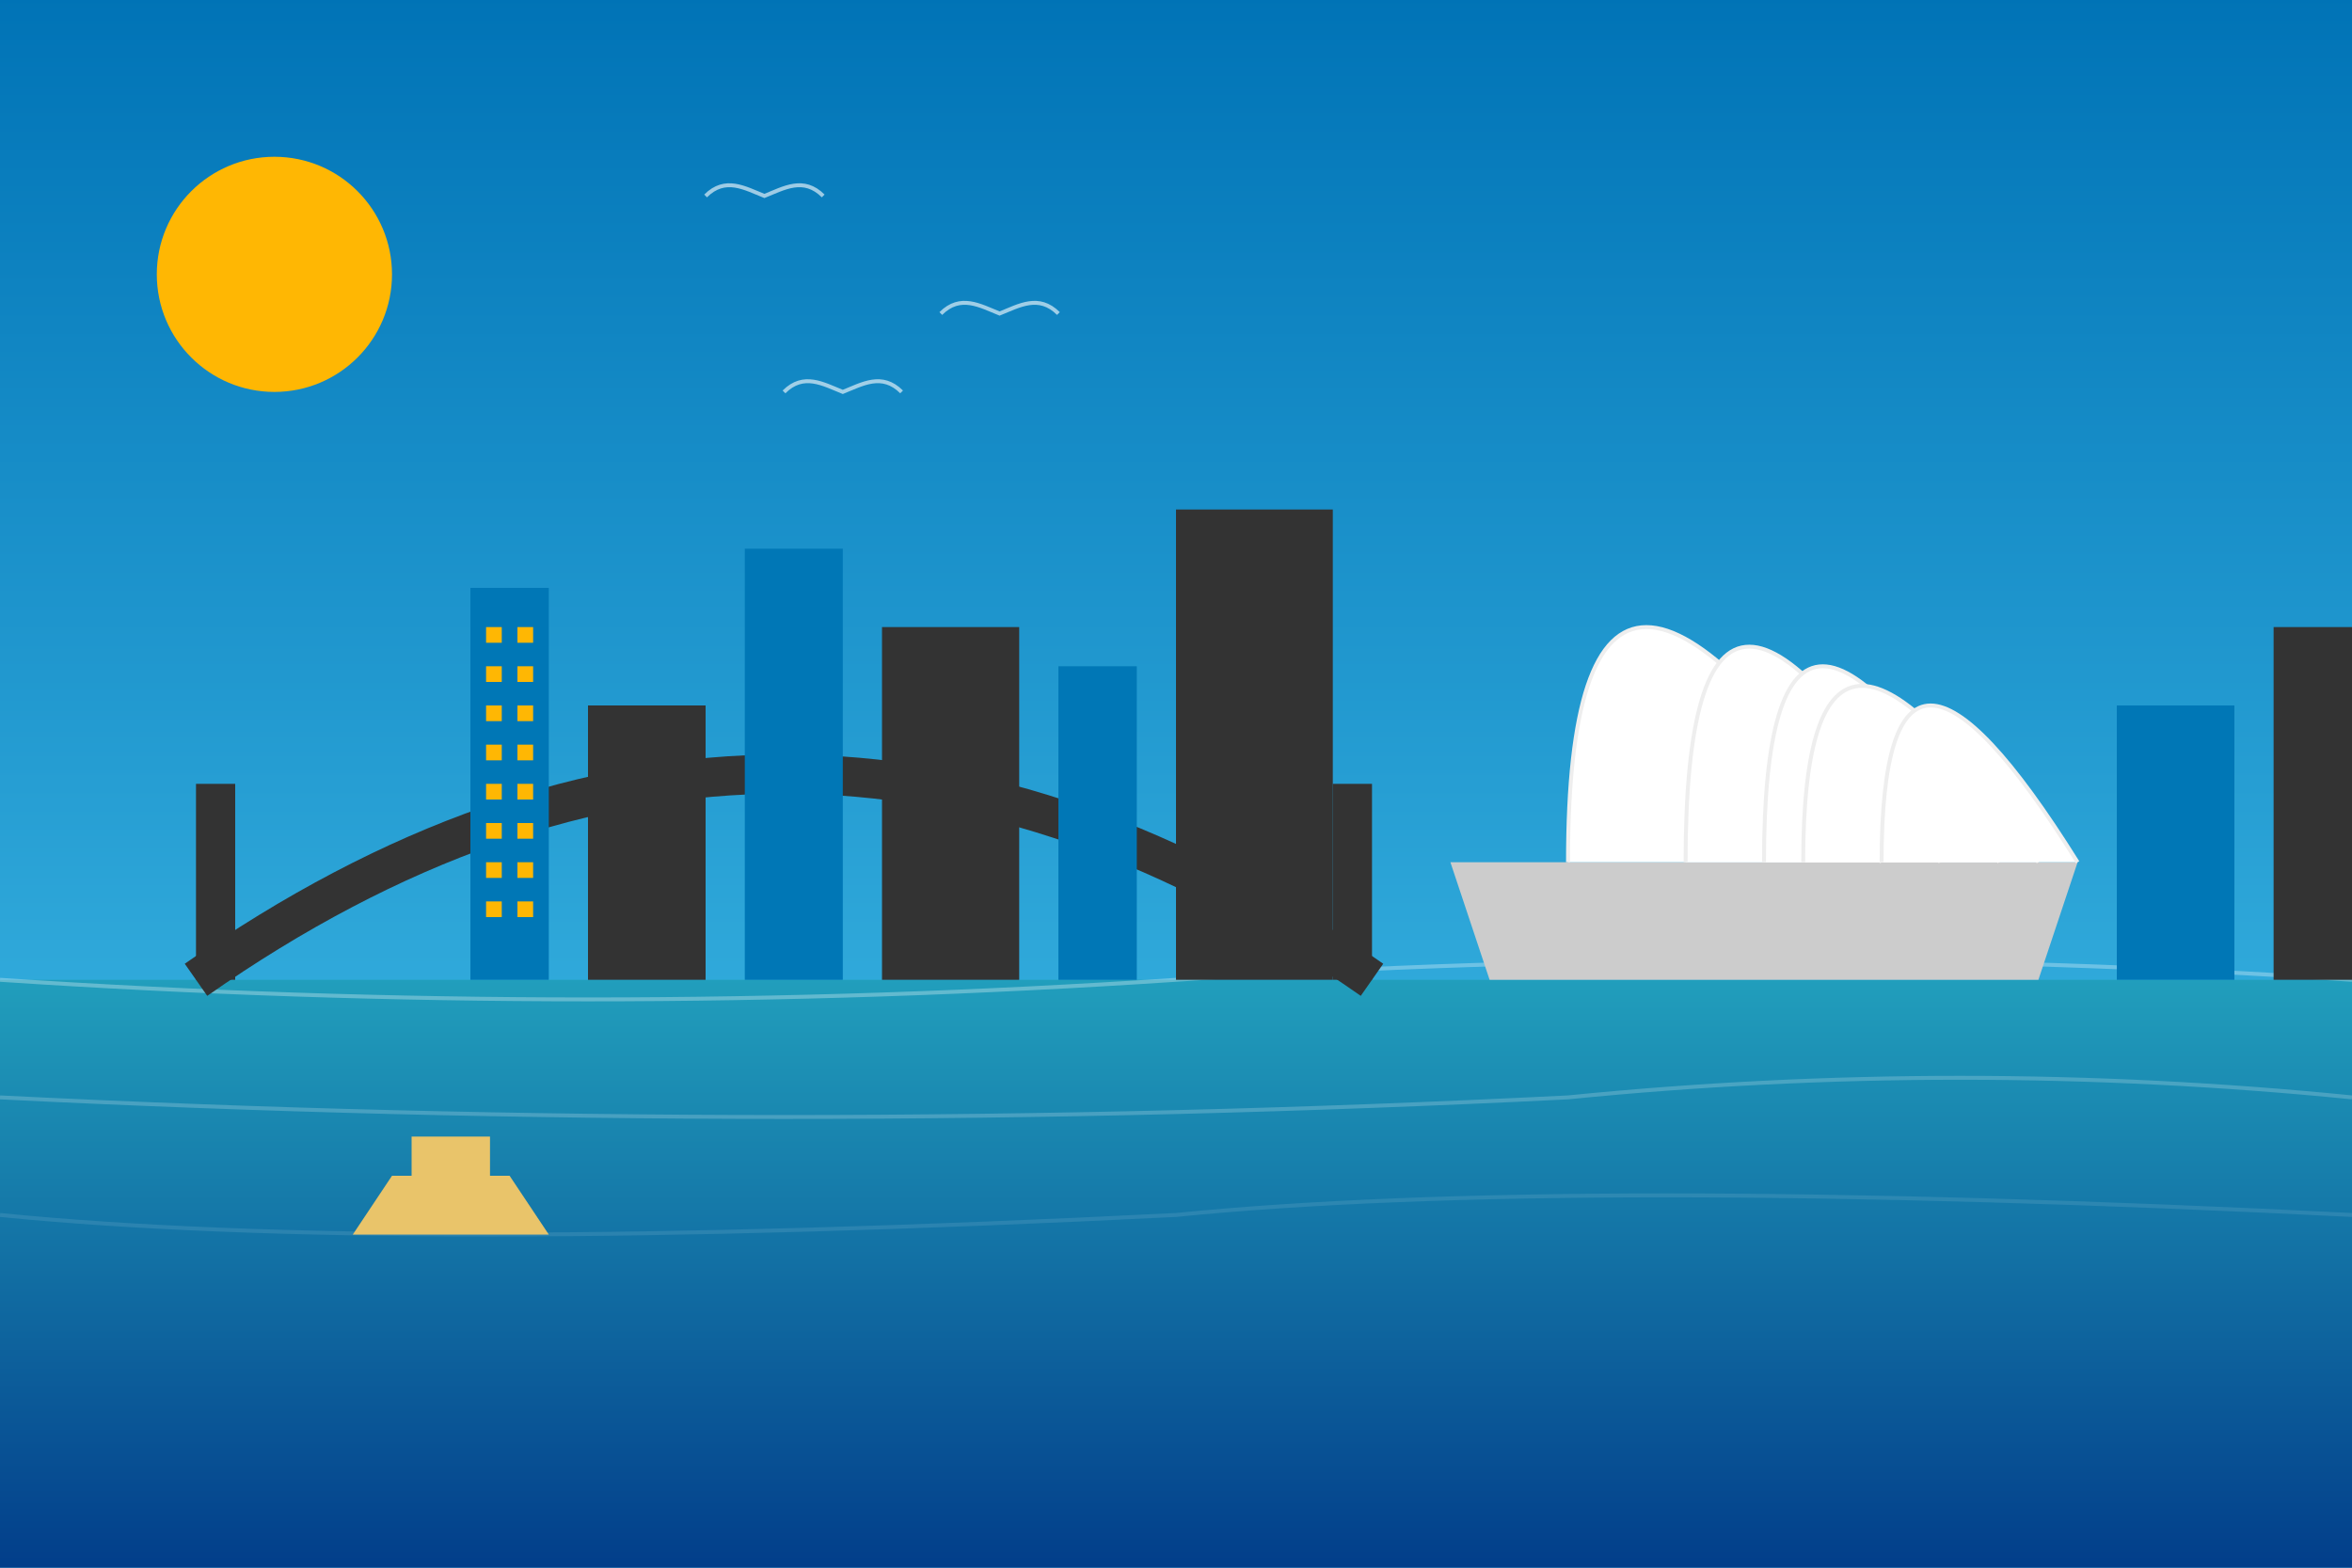 <?xml version="1.0" encoding="UTF-8"?>
<svg width="600" height="400" viewBox="0 0 600 400" xmlns="http://www.w3.org/2000/svg">
  <rect x="0" y="0" width="600" height="400" fill="#808080" stroke="none"/>
  <!-- Background gradient for sky -->
  <defs>
    <linearGradient id="skyGradient" x1="0%" y1="0%" x2="0%" y2="100%">
      <stop offset="0%" stop-color="#0073b6" />
      <stop offset="100%" stop-color="#4cc9f0" />
    </linearGradient>
    <linearGradient id="waterGradient" x1="0%" y1="0%" x2="0%" y2="100%">
      <stop offset="0%" stop-color="#219ebc" />
      <stop offset="100%" stop-color="#023e8a" />
    </linearGradient>
  </defs>
  
  <!-- Sky background -->
  <rect width="600" height="400" fill="url(#skyGradient)" />
  
  <!-- Harbor water -->
  <rect x="0" y="250" width="600" height="150" fill="url(#waterGradient)" />
  
  <!-- Water reflections -->
  <path d="M0,250 Q150,260 300,250 Q450,240 600,250" fill="none" stroke="white" stroke-width="1" opacity="0.3" />
  <path d="M0,280 Q200,290 400,280 Q500,270 600,280" fill="none" stroke="white" stroke-width="1" opacity="0.2" />
  <path d="M0,310 Q100,320 300,310 Q400,300 600,310" fill="none" stroke="white" stroke-width="1" opacity="0.1" />
  
  <!-- Harbor Bridge silhouette -->
  <path d="M50,250 C150,180 250,180 350,250" fill="none" stroke="#333" stroke-width="10" />
  <rect x="50" y="200" width="10" height="50" fill="#333" />
  <rect x="340" y="200" width="10" height="50" fill="#333" />
  
  <!-- Opera House Platform -->
  <path d="M380,250 L520,250 L530,220 L370,220 Z" fill="#ccc" />
  
  <!-- Opera House Shells -->
  <!-- Main, largest shell -->
  <path d="M400,220 Q400,100 480,220" fill="white" stroke="#eee" stroke-width="1" />
  <path d="M430,220 Q430,110 495,220" fill="white" stroke="#eee" stroke-width="1" />
  <path d="M450,220 Q450,120 510,220" fill="white" stroke="#eee" stroke-width="1" />
  
  <!-- Second shell group -->
  <path d="M460,220 Q460,130 520,220" fill="white" stroke="#eee" stroke-width="1" />
  <path d="M480,220 Q480,140 530,220" fill="white" stroke="#eee" stroke-width="1" />
  
  <!-- City buildings in background -->
  <rect x="120" y="150" width="20" height="100" fill="#0077b6" />
  <rect x="150" y="180" width="30" height="70" fill="#333" />
  <rect x="190" y="140" width="25" height="110" fill="#0077b6" />
  <rect x="225" y="160" width="35" height="90" fill="#333" />
  <rect x="270" y="170" width="20" height="80" fill="#0077b6" />
  <rect x="300" y="130" width="40" height="120" fill="#333" />
  <rect x="540" y="180" width="30" height="70" fill="#0077b6" />
  <rect x="580" y="160" width="20" height="90" fill="#333" />
  
  <!-- Create windows for buildings -->
  <rect x="124" y="160" width="4" height="4" fill="#ffb703" />
  <rect x="132" y="160" width="4" height="4" fill="#ffb703" />
  <rect x="124" y="170" width="4" height="4" fill="#ffb703" />
  <rect x="132" y="170" width="4" height="4" fill="#ffb703" />
  <rect x="124" y="180" width="4" height="4" fill="#ffb703" />
  <rect x="132" y="180" width="4" height="4" fill="#ffb703" />
  <rect x="124" y="190" width="4" height="4" fill="#ffb703" />
  <rect x="132" y="190" width="4" height="4" fill="#ffb703" />
  <rect x="124" y="200" width="4" height="4" fill="#ffb703" />
  <rect x="132" y="200" width="4" height="4" fill="#ffb703" />
  <rect x="124" y="210" width="4" height="4" fill="#ffb703" />
  <rect x="132" y="210" width="4" height="4" fill="#ffb703" />
  <rect x="124" y="220" width="4" height="4" fill="#ffb703" />
  <rect x="132" y="220" width="4" height="4" fill="#ffb703" />
  <rect x="124" y="230" width="4" height="4" fill="#ffb703" />
  <rect x="132" y="230" width="4" height="4" fill="#ffb703" />
  
  <!-- Ferry boat -->
  <path d="M100,300 L130,300 L140,315 L90,315 Z" fill="#e9c46a" />
  <rect x="105" y="290" width="20" height="10" fill="#e9c46a" />
  
  <!-- Sun or moon in the sky -->
  <circle cx="70" cy="70" r="30" fill="#ffb703" />
  
  <!-- Gulls in the sky -->
  <path d="M200,100 C205,95 210,98 215,100 C220,98 225,95 230,100" fill="none" stroke="white" stroke-width="1" opacity="0.6" />
  <path d="M240,80 C245,75 250,78 255,80 C260,78 265,75 270,80" fill="none" stroke="white" stroke-width="1" opacity="0.6" />
  <path d="M180,50 C185,45 190,48 195,50 C200,48 205,45 210,50" fill="none" stroke="white" stroke-width="1" opacity="0.6" />
</svg>
